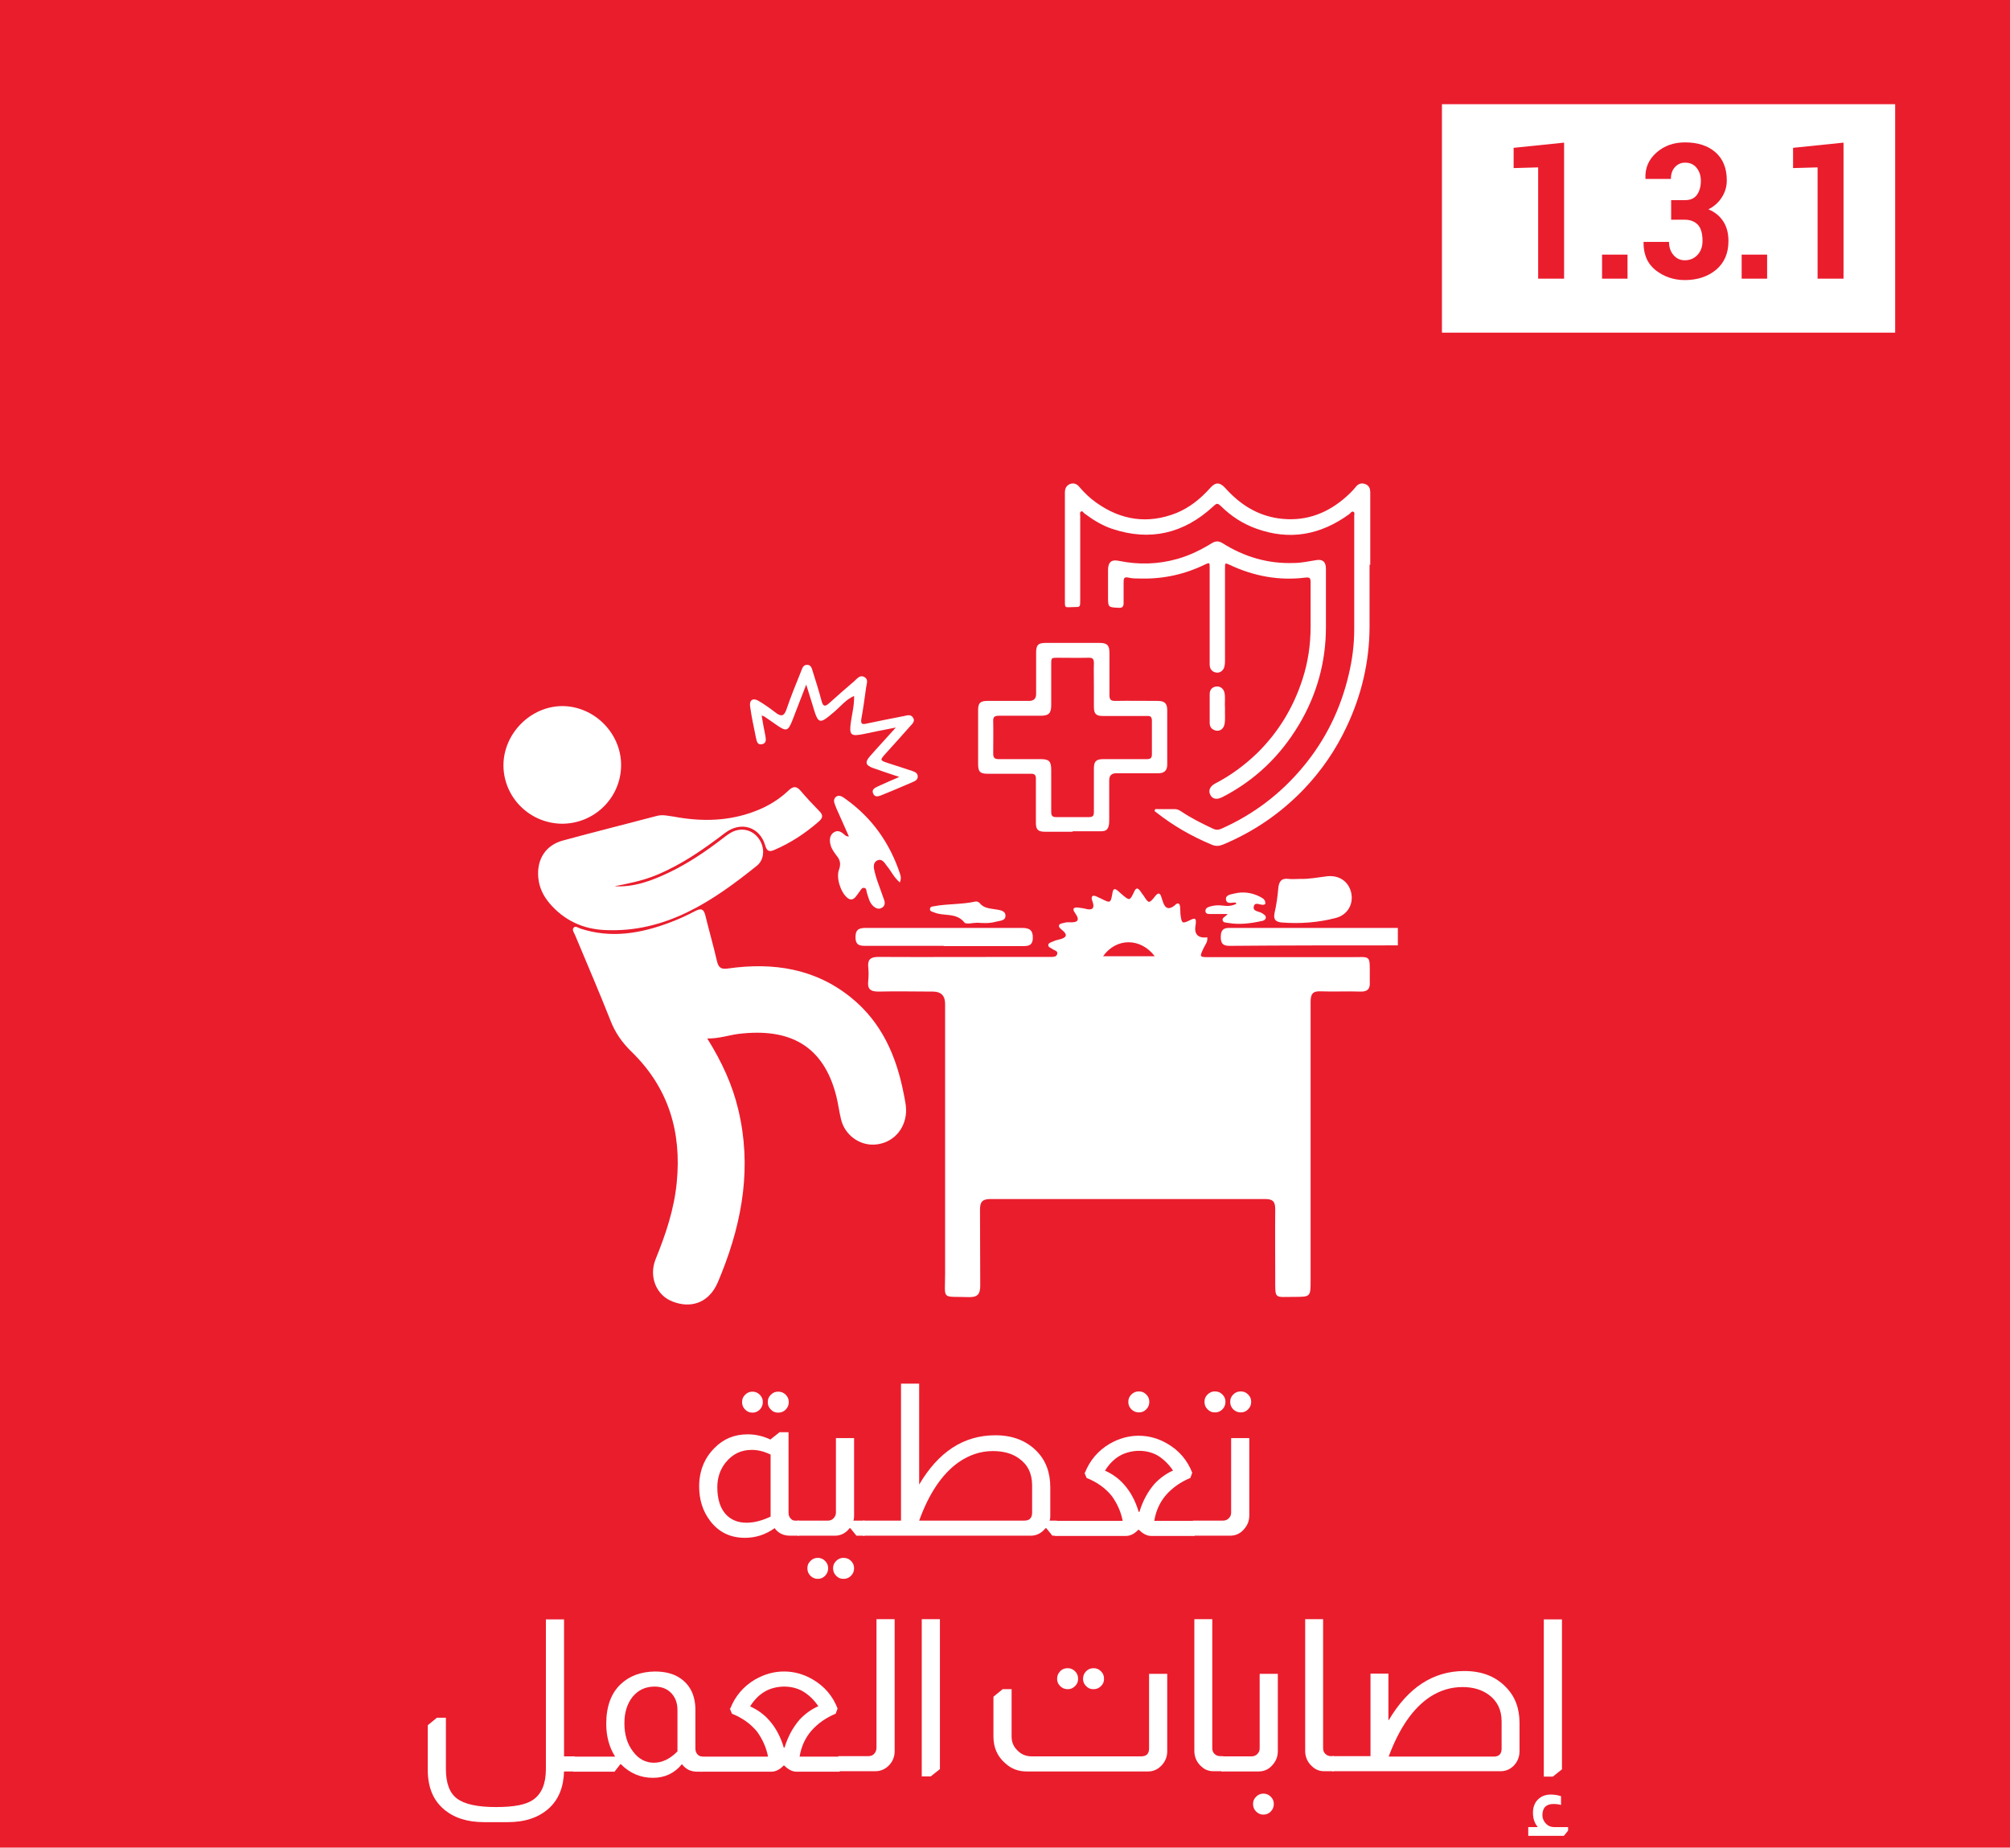 <?xml version="1.0" encoding="UTF-8"?>
<svg id="Layer_1" data-name="Layer 1" xmlns="http://www.w3.org/2000/svg" viewBox="0 0 85.24 78.37">
  <defs>
    <style>
      .cls-1 {
        fill: #ea1d2d;
      }

      .cls-2 {
        fill: #fff;
      }
    </style>
  </defs>
  <rect class="cls-1" x="-1.8" y="-1.68" width="88.85" height="81.73"/>
  <rect class="cls-2" x="61.15" y="4.42" width="19.22" height="9.69"/>
  <g>
    <path class="cls-1" d="m64.19,7.13v-.86l2.14-.22v5.77h-1.1v-4.72l-1.04.03Z"/>
    <path class="cls-1" d="m67.94,11.82v-1.02h1.08v1.02h-1.08Z"/>
    <path class="cls-1" d="m69.7,10.28v-.02h1.08c0,.22.06.41.19.56.13.15.29.22.48.22.22,0,.4-.08.54-.23.14-.15.21-.35.21-.59,0-.31-.06-.53-.19-.68-.13-.14-.32-.22-.56-.22h-.58v-.83h.58c.23,0,.4-.07.51-.22.11-.15.17-.35.17-.6,0-.22-.06-.4-.18-.55s-.28-.22-.49-.22c-.17,0-.31.06-.43.19-.12.13-.17.3-.17.5h-1.08v-.02c-.02-.45.14-.81.47-1.1.33-.29.73-.43,1.21-.43.54,0,.97.14,1.29.42.32.28.48.68.48,1.19,0,.26-.07.5-.21.72s-.33.39-.57.51c.27.11.48.28.63.51s.22.51.22.83c0,.52-.17.92-.52,1.22-.35.29-.79.44-1.33.44-.47,0-.88-.14-1.24-.42-.35-.28-.52-.68-.51-1.2Z"/>
    <path class="cls-1" d="m73.86,11.82v-1.02h1.08v1.02h-1.08Z"/>
    <path class="cls-1" d="m76.04,7.13v-.86l2.14-.22v5.77h-1.1v-4.72l-1.04.03Z"/>
  </g>
  <path class="cls-2" d="m59.27,40.1c-2.38,0-4.76,0-7.14.02-.28,0-.36-.12-.36-.38,0-.3.12-.39.4-.38,1.74,0,3.48,0,5.22,0,.63,0,1.26,0,1.89,0v.74Z"/>
  <path class="cls-2" d="m51.2,39.77c.02.19-.09.3-.15.43-.19.4-.19.4.24.4,2,0,4,0,6,0,.85,0,.8-.12.8.79,0,.09,0,.17,0,.26.02.29-.09.42-.4.41-.55-.02-1.11.01-1.67-.01-.35-.02-.44.11-.44.45,0,3.94,0,7.87,0,11.81,0,.7,0,.7-.71.7-.84,0-.79.12-.79-.8,0-.97-.01-1.95,0-2.92,0-.32-.1-.43-.42-.43-3.89,0-7.77,0-11.66,0-.35,0-.44.13-.44.45.01,1.07,0,2.15.01,3.22,0,.37-.12.5-.49.49-1.18-.04-1,.15-1-1,0-3.81,0-7.62,0-11.44q0-.51-.5-.52c-.78,0-1.55-.02-2.33,0-.35,0-.47-.12-.43-.45.02-.2.02-.4,0-.59-.03-.33.11-.43.43-.43,1.91.01,3.82,0,5.74,0,.52,0,1.04,0,1.55,0,.11,0,.25.01.29-.11.05-.15-.11-.16-.19-.22-.08-.06-.21-.08-.18-.2.01-.06.13-.1.21-.13.08-.04.16-.06.25-.08.3-.07.39-.19.11-.41-.06-.05-.16-.13-.11-.21.04-.06.15-.07.23-.09.06-.02.12-.02.18-.02.34.02.51-.05.25-.41-.13-.18-.02-.24.16-.21.08.01.17.02.26.04.28.08.45.04.33-.31-.03-.08-.07-.18.02-.23.05-.02.14.02.2.05.05.02.09.04.13.06.42.21.42.21.5-.25.03-.17.1-.18.22-.08.06.05.11.1.17.15.34.29.34.29.53-.11.08-.18.16-.16.26-.02.04.06.08.12.13.18.23.36.24.36.51.02.12-.15.2-.12.25.05.02.07.05.14.07.21q.14.43.49.15c.06-.05.11-.12.19-.07.04.03.04.11.05.17.01.09,0,.17.01.26.05.41.07.43.43.25.2-.1.24-.05.22.15,0,.02,0,.05-.01.07q-.1.59.51.52Zm-4.42.79h2.19c-.6-.79-1.63-.79-2.19,0Z"/>
  <path class="cls-2" d="m30,44.06c.61.98,1.06,1.95,1.31,3.01.57,2.38.19,4.67-.7,6.91-.08.19-.15.39-.25.58-.4.74-1.11.93-1.83.65-.7-.26-1.02-1.06-.73-1.79.43-1.06.79-2.12.9-3.27.21-2.14-.35-4.01-1.91-5.53-.4-.39-.7-.81-.9-1.33-.48-1.22-1-2.42-1.5-3.62-.04-.1-.14-.22-.07-.31.08-.11.2,0,.3.03,1.29.42,2.53.21,3.76-.25.38-.14.75-.31,1.11-.5.24-.12.35-.09.42.18.16.66.35,1.31.5,1.97.07.28.2.33.47.29,1.91-.27,3.7,0,5.23,1.25,1.28,1.04,1.9,2.46,2.21,4.04.06.31.14.62.09.95-.1.69-.63,1.19-1.32,1.23-.65.04-1.26-.41-1.42-1.06-.08-.32-.12-.65-.2-.98-.55-2.2-2.02-2.9-4.11-2.66-.44.05-.86.21-1.38.2Z"/>
  <path class="cls-2" d="m26.02,37.59c.85.06,1.62-.23,2.37-.59.79-.38,1.52-.87,2.21-1.4.12-.09.23-.18.36-.26.4-.25.88-.18,1.17.17.3.35.33.92-.03,1.21-1.89,1.52-3.87,2.85-6.44,2.73-.94-.04-1.74-.41-2.36-1.14-.26-.31-.43-.66-.47-1.06-.08-.79.3-1.4,1.05-1.6,1.32-.36,2.65-.69,3.97-1.04.25-.07.49,0,.73.03,1.18.22,2.35.2,3.49-.25.51-.2.97-.48,1.37-.86.19-.18.33-.2.51.01.25.3.53.59.8.87.16.16.15.28-.02.43-.57.5-1.19.91-1.89,1.21-.22.1-.32.05-.39-.19-.23-.79-1.03-1.04-1.7-.53-.92.7-1.85,1.35-2.92,1.79-.58.24-1.19.36-1.81.48Z"/>
  <path class="cls-2" d="m23.86,34.94c-1.38,0-2.5-1.1-2.51-2.47,0-1.35,1.14-2.51,2.49-2.52,1.35,0,2.5,1.14,2.5,2.5,0,1.37-1.11,2.48-2.49,2.49Z"/>
  <path class="cls-2" d="m38.15,32.96c-.44-.15-.79-.26-1.12-.38-.33-.12-.36-.25-.13-.51.34-.39.69-.76,1.09-1.21-.51.1-.93.18-1.34.27-.58.12-.65.06-.56-.54.05-.34.14-.67.13-1.07-.34.15-.54.41-.78.62-.72.62-.73.62-1-.3-.07-.24-.15-.47-.25-.8-.21.55-.4,1.02-.58,1.5-.19.48-.26.5-.68.21-.17-.12-.34-.24-.52-.36-.02-.01-.04-.02-.11-.04.05.3.1.59.16.87.03.16.04.32-.16.35-.18.03-.21-.13-.24-.27-.09-.45-.19-.89-.25-1.34-.04-.27.13-.37.36-.23.24.14.48.31.7.48.24.19.38.2.49-.14.18-.54.4-1.06.61-1.59.05-.12.08-.28.26-.28.17,0,.2.16.24.29.13.41.26.82.37,1.24.06.22.13.27.32.1.35-.32.7-.62,1.06-.93.13-.11.24-.29.44-.18.18.1.09.28.07.44-.06.44-.12.88-.2,1.32-.04.23.03.26.23.21.53-.11,1.06-.22,1.59-.32.13-.03.27-.08.37.07.1.15-.03.26-.11.35-.34.39-.69.77-1.04,1.16-.27.3-.27.3.13.43.33.11.66.21.98.32.12.04.24.09.24.24,0,.13-.11.19-.21.23-.44.19-.88.38-1.33.56-.13.05-.28.1-.35-.07-.08-.17.07-.24.19-.3.28-.13.56-.25.93-.41Z"/>
  <path class="cls-2" d="m38.15,37.42c-.25-.21-.36-.48-.54-.69-.1-.13-.2-.33-.41-.23-.19.09-.15.31-.11.47.06.26.16.52.25.77.05.15.11.3.16.45.04.13.02.25-.11.32-.13.07-.24.02-.34-.06-.18-.15-.22-.38-.29-.59-.02-.08-.01-.19-.12-.2-.1-.01-.13.09-.19.16-.06.08-.11.16-.18.24-.11.12-.23.12-.35.01-.27-.23-.47-.84-.34-1.18.08-.22.06-.4-.09-.58-.11-.15-.23-.3-.27-.48-.05-.2-.04-.41.15-.53.18-.11.33,0,.46.12.03.03.07.06.17.06-.15-.33-.29-.66-.44-.99-.03-.07-.06-.13-.09-.2-.05-.16-.18-.34-.03-.48.16-.14.33.02.46.11,1.09.79,1.83,1.84,2.26,3.12.04.11.07.24-.01.41Z"/>
  <path class="cls-2" d="m40.02,40.12c-1.09,0-2.17,0-3.26,0-.26,0-.48.01-.48-.37,0-.36.19-.39.46-.39,2.2,0,4.39,0,6.59,0,.32,0,.48.08.47.44-.01.3-.18.33-.41.33-1.12,0-2.25,0-3.37,0Z"/>
  <path class="cls-2" d="m55.17,37.28c.33.01.71-.06,1.1-.11.52-.06.92.22,1.03.69.11.49-.15.95-.66,1.08-.74.19-1.5.25-2.27.19-.25-.02-.38-.11-.32-.4.08-.35.13-.7.16-1.06.03-.29.14-.43.44-.39.15.02.3,0,.51,0Z"/>
  <path class="cls-2" d="m53.65,38.35c-.15.11-.42-.15-.48.1-.05.22.23.2.36.29.07.05.16.09.15.19-.02.1-.11.13-.19.14-.46.1-.92.16-1.39.08-.09-.02-.22,0-.25-.11-.03-.12.11-.14.21-.27-.27,0-.5,0-.72,0-.1,0-.22,0-.22-.13,0-.12.1-.16.2-.19.17-.05.34-.06.51-.04.21.03.41.03.61-.08-.03-.02-.04-.05-.05-.05-.15,0-.37.09-.4-.13-.02-.19.2-.21.36-.25.37-.09.73-.04,1.07.13.11.06.25.12.24.29Z"/>
  <path class="cls-2" d="m41.44,39.14c-.18,0-.47.08-.54-.01-.35-.44-.88-.25-1.29-.43-.07-.03-.19-.04-.17-.15,0-.09.1-.1.17-.11.58-.11,1.18-.07,1.76-.2.05-.01.14.02.17.06.17.22.41.23.66.27.17.03.43.04.44.26.01.24-.25.22-.42.27-.25.07-.51.06-.77.04Z"/>
  <g>
    <path class="cls-2" d="m58.08,23.96c0,.89,0,1.78,0,2.66-.01,1.46-.34,2.86-.96,4.18-.47,1.01-1.09,1.91-1.86,2.71-.98,1.01-2.11,1.78-3.41,2.32-.15.06-.3.07-.46,0-.84-.35-1.63-.8-2.34-1.36-.04-.03-.1-.05-.08-.11.02-.06.09-.04.13-.04.24,0,.48,0,.72,0,.1,0,.18.04.26.09.43.29.89.52,1.36.74.13.06.23.06.36,0,1.35-.6,2.5-1.47,3.45-2.61.97-1.16,1.61-2.48,1.95-3.94.15-.63.23-1.26.23-1.91,0-1.6,0-3.2,0-4.8,0-.06.03-.15-.03-.18-.08-.04-.12.05-.17.09-1.22.89-2.53,1.14-3.96.62-.56-.2-1.05-.52-1.47-.93-.17-.16-.19-.16-.36,0-1.24,1.14-2.67,1.48-4.28.94-.42-.14-.81-.38-1.17-.65-.05-.04-.08-.12-.15-.08-.06.03-.03.12-.03.18,0,1.2,0,2.39,0,3.59,0,.28,0,.28-.27.28-.41,0-.38.09-.38-.38,0-1.44,0-2.88,0-4.33,0-.05,0-.1,0-.15,0-.16.06-.3.22-.36.16-.06.29,0,.39.12.21.25.45.48.72.67,1.05.75,2.19.92,3.4.44.56-.23,1.03-.61,1.43-1.06.23-.26.41-.25.64,0,.61.68,1.34,1.16,2.27,1.29,1.03.14,1.93-.15,2.72-.8.19-.16.38-.33.54-.53.1-.13.23-.19.4-.13.17.06.22.19.22.36,0,1.02,0,2.04,0,3.06Z"/>
    <path class="cls-2" d="m45.49,35.28c-.39,0-.78,0-1.17,0-.3,0-.39-.09-.39-.38,0-.62,0-1.25,0-1.87,0-.15-.05-.21-.2-.21-.62,0-1.23,0-1.85,0-.32,0-.4-.09-.4-.41,0-.76,0-1.52,0-2.29,0-.3.09-.39.4-.39.59,0,1.17,0,1.76,0q.3,0,.3-.29c0-.59,0-1.17,0-1.76,0-.32.09-.41.4-.41.76,0,1.52,0,2.29,0,.32,0,.42.1.42.42,0,.6,0,1.2,0,1.79,0,.19.05.25.24.25.6-.01,1.2,0,1.79,0,.31,0,.42.1.42.4,0,.77,0,1.54,0,2.3,0,.26-.13.37-.39.37-.59,0-1.18,0-1.78,0q-.29,0-.29.3c0,.55,0,1.1,0,1.64,0,.08,0,.15-.01.23-.04.22-.12.29-.35.29-.4,0-.79,0-1.19,0Zm.9-6.22c0-.31-.01-.62,0-.93,0-.19-.06-.24-.24-.23-.43.01-.87,0-1.3,0-.26,0-.27,0-.27.26,0,.58,0,1.16,0,1.74,0,.36-.1.46-.46.46-.59,0-1.17,0-1.76,0-.17,0-.25.04-.24.23.01.46,0,.92,0,1.38,0,.17.06.23.23.23.59,0,1.18,0,1.78,0,.36,0,.45.09.45.46,0,.59,0,1.18,0,1.78,0,.16.05.22.21.22.46,0,.92,0,1.38,0,.17,0,.22-.05.22-.22,0-.62,0-1.23,0-1.85,0-.3.1-.39.4-.39.62,0,1.23,0,1.85,0,.15,0,.21-.05.21-.2,0-.47,0-.94,0-1.42,0-.17-.05-.22-.22-.21-.62,0-1.25,0-1.87,0-.28,0-.37-.1-.37-.38,0-.31,0-.62,0-.93Z"/>
    <path class="cls-2" d="m51.3,26.12c0-.69,0-1.37,0-2.06,0-.2-.01-.2-.19-.12-.86.42-1.76.62-2.72.6-.18,0-.37,0-.54-.04-.18-.04-.2.04-.2.19,0,.3,0,.59,0,.89,0,.16-.06.21-.21.2-.45-.02-.45-.02-.45-.47,0-.38,0-.76,0-1.13,0-.33.14-.46.46-.39.83.17,1.65.15,2.47-.08.53-.15,1.02-.39,1.49-.68.15-.09.28-.08.42,0,.93.59,1.94.89,3.04.85.32,0,.62-.07.94-.12.28-.05.42.07.42.36,0,.83,0,1.65,0,2.48,0,1.49-.39,2.88-1.15,4.15-.79,1.32-1.86,2.35-3.24,3.06-.23.12-.42.09-.51-.09-.1-.18-.02-.37.21-.49.66-.34,1.25-.78,1.78-1.29.89-.88,1.52-1.91,1.91-3.11.24-.73.35-1.48.35-2.25,0-.63,0-1.26,0-1.89,0-.17-.04-.21-.22-.19-1.12.14-2.19-.06-3.21-.54-.2-.09-.2-.09-.2.14,0,1.29,0,2.58,0,3.87,0,.09,0,.19-.02.28-.03.18-.18.3-.34.28-.17-.02-.29-.14-.29-.34,0-.69,0-1.39,0-2.08h0Z"/>
    <path class="cls-2" d="m51.95,30.06c-.01.22.02.44-.02.66-.05.25-.28.35-.49.22-.1-.06-.14-.16-.14-.27,0-.41,0-.82,0-1.23,0-.19.11-.3.28-.32.17-.02.31.09.35.27.04.22,0,.44.02.66Z"/>
  </g>
  <g>
    <path class="cls-2" d="m33.44,60.76v3.4c0,.11.03.19.09.25.05.06.11.09.18.09h.18v.64h-.38c-.28,0-.5-.1-.66-.32-.39.28-.81.41-1.26.41-.63,0-1.13-.25-1.49-.74-.3-.4-.45-.88-.45-1.44,0-.65.22-1.2.65-1.63.38-.39.85-.58,1.41-.58.32,0,.64.07.96.22l.39-.31h.38Zm-.76.94c-.26-.13-.53-.2-.8-.2-.46,0-.82.18-1.11.54-.23.29-.35.64-.35,1.04,0,.48.11.86.34,1.13.22.25.52.38.9.38.32,0,.66-.09,1.02-.26v-2.64Zm-.77-2.67c.12,0,.22.04.31.13s.13.19.13.31-.04.23-.13.32-.19.13-.31.13-.22-.04-.31-.13-.13-.19-.13-.32.04-.22.13-.31.19-.13.31-.13Zm1.09,0c.13,0,.23.04.32.13s.13.19.13.31-.04.23-.13.32-.19.13-.32.13-.22-.04-.31-.13-.13-.19-.13-.32.04-.22.13-.31.19-.13.31-.13Z"/>
    <path class="cls-2" d="m36.22,61v3.28c0,.07,0,.14-.03.22h.48v.64h-.35l-.26-.32h-.03c-.16.21-.37.32-.63.32h-1.57v-.64h1.28c.1,0,.17-.03.23-.09.07-.07.11-.15.11-.25v-3.16h.77Zm-1.54,5.08c.12,0,.22.04.31.13s.13.19.13.31-.04.23-.13.32-.19.13-.31.13-.22-.04-.31-.13-.13-.19-.13-.32.04-.22.13-.31.19-.13.31-.13Zm1.09,0c.13,0,.23.04.32.13s.13.19.13.31-.04.23-.13.32-.19.13-.32.13-.22-.04-.31-.13-.13-.19-.13-.32.04-.22.13-.31.19-.13.31-.13Z"/>
    <path class="cls-2" d="m38.98,58.69v4.28c.82-1.39,1.89-2.09,3.23-2.09.72,0,1.3.22,1.74.66.4.4.59.92.59,1.54v1.2c0,.08,0,.15-.03.22h.31v.64h-.19l-.26-.32h-.03c-.17.21-.38.32-.63.32h-7.12v-.64h1.62v-5.81h.76Zm4.79,4.31c0-.5-.19-.88-.56-1.14-.29-.21-.66-.31-1.11-.31-.51,0-.99.16-1.44.47-.7.49-1.26,1.32-1.68,2.48h4.46c.22,0,.33-.11.33-.34v-1.15Z"/>
    <path class="cls-2" d="m46.01,62.47c.21-.53.56-.94,1.05-1.23.4-.23.81-.34,1.23-.34s.83.11,1.22.34c.5.29.85.71,1.05,1.23l-.08.22c-.41.17-.75.41-1.02.71-.27.31-.44.68-.51,1.11h1.7v.64h-1.83c-.18,0-.35-.09-.52-.26h-.03c-.16.17-.34.26-.52.26h-3.01v-.64h2.87c-.07-.37-.22-.71-.45-1.04-.27-.34-.63-.6-1.08-.78l-.09-.22Zm3.74-.09c-.2-.29-.42-.5-.67-.65-.24-.13-.5-.19-.77-.19s-.52.06-.75.17c-.26.13-.5.35-.7.67.31.14.58.33.8.58.28.31.49.7.63,1.17h.03c.15-.49.37-.88.65-1.2.23-.24.49-.43.79-.56Zm-1.45-3.36c.12,0,.22.04.31.13s.13.19.13.31-.04.23-.13.32-.19.13-.31.13-.23-.04-.32-.13-.13-.19-.13-.32.04-.22.13-.31.19-.13.32-.13Z"/>
    <path class="cls-2" d="m52.98,61v3.28c0,.22-.07.41-.22.58-.16.19-.36.28-.6.28h-1.57v-.64h1.28c.1,0,.19-.04.25-.11.06-.06.09-.14.09-.23v-3.16h.76Zm-1.46-1.98c.13,0,.23.04.32.13s.13.19.13.31-.04.23-.13.32-.19.13-.32.13-.22-.04-.31-.13-.13-.19-.13-.32.04-.22.13-.31.19-.13.31-.13Zm1.1,0c.12,0,.22.04.31.13s.13.19.13.31-.04.23-.13.32-.19.13-.31.13-.23-.04-.32-.13-.13-.19-.13-.32.04-.22.13-.31.19-.13.32-.13Z"/>
    <path class="cls-2" d="m23.92,68.69v5.81h.46v.64h-.46c-.02.68-.24,1.21-.66,1.58-.43.38-1,.57-1.73.57h-1c-.71,0-1.28-.18-1.71-.55-.46-.39-.68-.95-.68-1.68v-1.88l.39-.32h.38v2.18c0,.6.16,1.02.47,1.25.32.24.87.36,1.65.36s1.28-.1,1.58-.31c.36-.25.54-.68.54-1.3v-6.35h.77Z"/>
    <path class="cls-2" d="m26.08,74.5c-.25-.4-.37-.86-.37-1.38,0-.73.2-1.29.61-1.68.37-.35.85-.53,1.45-.54.43,0,.79.09,1.07.28.43.29.65.74.65,1.35v1.63c0,.08.02.16.06.22.05.08.13.12.22.13h.02v.64h-.22c-.27,0-.49-.1-.65-.32-.32.39-.73.58-1.23.58-.52,0-.98-.19-1.36-.58h-.02l-.25.32h-1.75v-.64h1.77Zm2.65-1.97c0-.31-.1-.56-.3-.75-.17-.16-.4-.24-.67-.24-.38,0-.69.14-.93.43-.23.29-.35.66-.35,1.12,0,.49.12.89.37,1.21.23.31.53.47.88.47s.68-.16,1-.48v-1.76Z"/>
    <path class="cls-2" d="m30.97,72.47c.21-.53.56-.94,1.05-1.23.4-.23.81-.34,1.23-.34s.83.11,1.22.34c.5.29.85.71,1.05,1.23l-.08.22c-.41.17-.75.41-1.02.71-.27.31-.44.68-.51,1.11h1.7v.64h-1.83c-.18,0-.35-.09-.52-.26h-.03c-.16.17-.34.26-.52.26h-3.01v-.64h2.87c-.07-.37-.22-.71-.45-1.04-.27-.34-.63-.6-1.08-.78l-.09-.22Zm3.74-.09c-.2-.29-.42-.5-.68-.65-.24-.13-.5-.19-.77-.19s-.53.06-.75.17c-.26.13-.5.35-.7.67.31.14.58.33.8.58.28.31.49.7.63,1.17h.03c.15-.49.37-.88.65-1.2.23-.24.49-.43.79-.56Z"/>
    <path class="cls-2" d="m37.94,68.69v5.59c0,.23-.08.43-.23.59-.16.17-.36.26-.59.26h-1.57v-.64h1.28c.11,0,.2-.04.26-.12.05-.07.08-.14.08-.23v-5.46h.76Z"/>
    <path class="cls-2" d="m39.86,68.69v6.35l-.39.31h-.38v-6.67h.77Z"/>
    <path class="cls-2" d="m49.5,71v3.28c0,.22-.07.4-.2.56-.17.2-.37.3-.61.3h-5.15c-.35,0-.65-.11-.9-.34-.34-.29-.51-.67-.51-1.14v-1.69l.39-.32h.38v2.01c0,.23.08.43.25.59.16.17.37.25.61.25h4.63c.23,0,.34-.11.34-.34v-3.16h.76Zm-4.22-.24c.12,0,.22.04.31.13.09.09.13.19.13.32s-.04.22-.13.31-.19.13-.31.13-.23-.04-.32-.13-.13-.19-.13-.31.04-.23.13-.32c.08-.09.19-.13.32-.13Zm1.09,0c.13,0,.23.04.32.13.09.09.13.19.13.32s-.04.22-.13.31-.19.13-.32.13-.22-.04-.31-.13-.13-.19-.13-.31.04-.23.13-.32c.09-.09.19-.13.31-.13Z"/>
    <path class="cls-2" d="m51.41,68.69v5.46c0,.1.03.18.09.24.07.07.15.1.25.1h.12v.64h-.41c-.19,0-.36-.06-.5-.19-.2-.17-.31-.4-.31-.67v-5.59h.76Z"/>
    <path class="cls-2" d="m54.19,71v3.28c0,.22-.07.41-.22.58-.16.19-.36.28-.6.28h-1.57v-.64h1.28c.1,0,.19-.04.25-.11.06-.06.09-.14.09-.23v-3.16h.77Zm-.61,5.08c.12,0,.22.04.31.13s.13.19.13.31-.04.23-.13.32-.19.13-.31.13-.22-.04-.31-.13-.13-.19-.13-.32.04-.22.13-.31.19-.13.31-.13Z"/>
    <path class="cls-2" d="m56.11,68.69v5.46c0,.1.03.18.09.24.07.07.15.1.25.1h.12v.64h-.41c-.19,0-.36-.06-.5-.19-.2-.17-.31-.4-.31-.67v-5.59h.77Z"/>
    <path class="cls-2" d="m58.89,72.97c.82-1.39,1.89-2.09,3.21-2.09.73,0,1.31.22,1.75.67.4.4.59.91.59,1.53v1.2c0,.25-.09.46-.26.63-.16.15-.34.22-.55.22h-7.13v-.64h1.62v-3.5h.76v1.97Zm4.79.04c0-.49-.19-.86-.54-1.12-.3-.22-.67-.33-1.12-.33-.49,0-.95.14-1.38.42-.72.48-1.3,1.32-1.75,2.53h4.45c.23,0,.34-.11.34-.34v-1.15Z"/>
    <path class="cls-2" d="m65.2,77.48c-.13-.16-.19-.36-.19-.59s.07-.42.21-.56c.14-.14.32-.21.55-.21.14,0,.28.02.43.07v.37c-.11-.03-.21-.04-.32-.04-.31,0-.47.16-.47.48,0,.11.04.22.12.32.1.12.22.18.39.18h.58v.15l-.18.22h-1.51v-.37h.4Zm1.04-8.78v6.35l-.39.31h-.38v-6.67h.76Z"/>
  </g>
</svg>